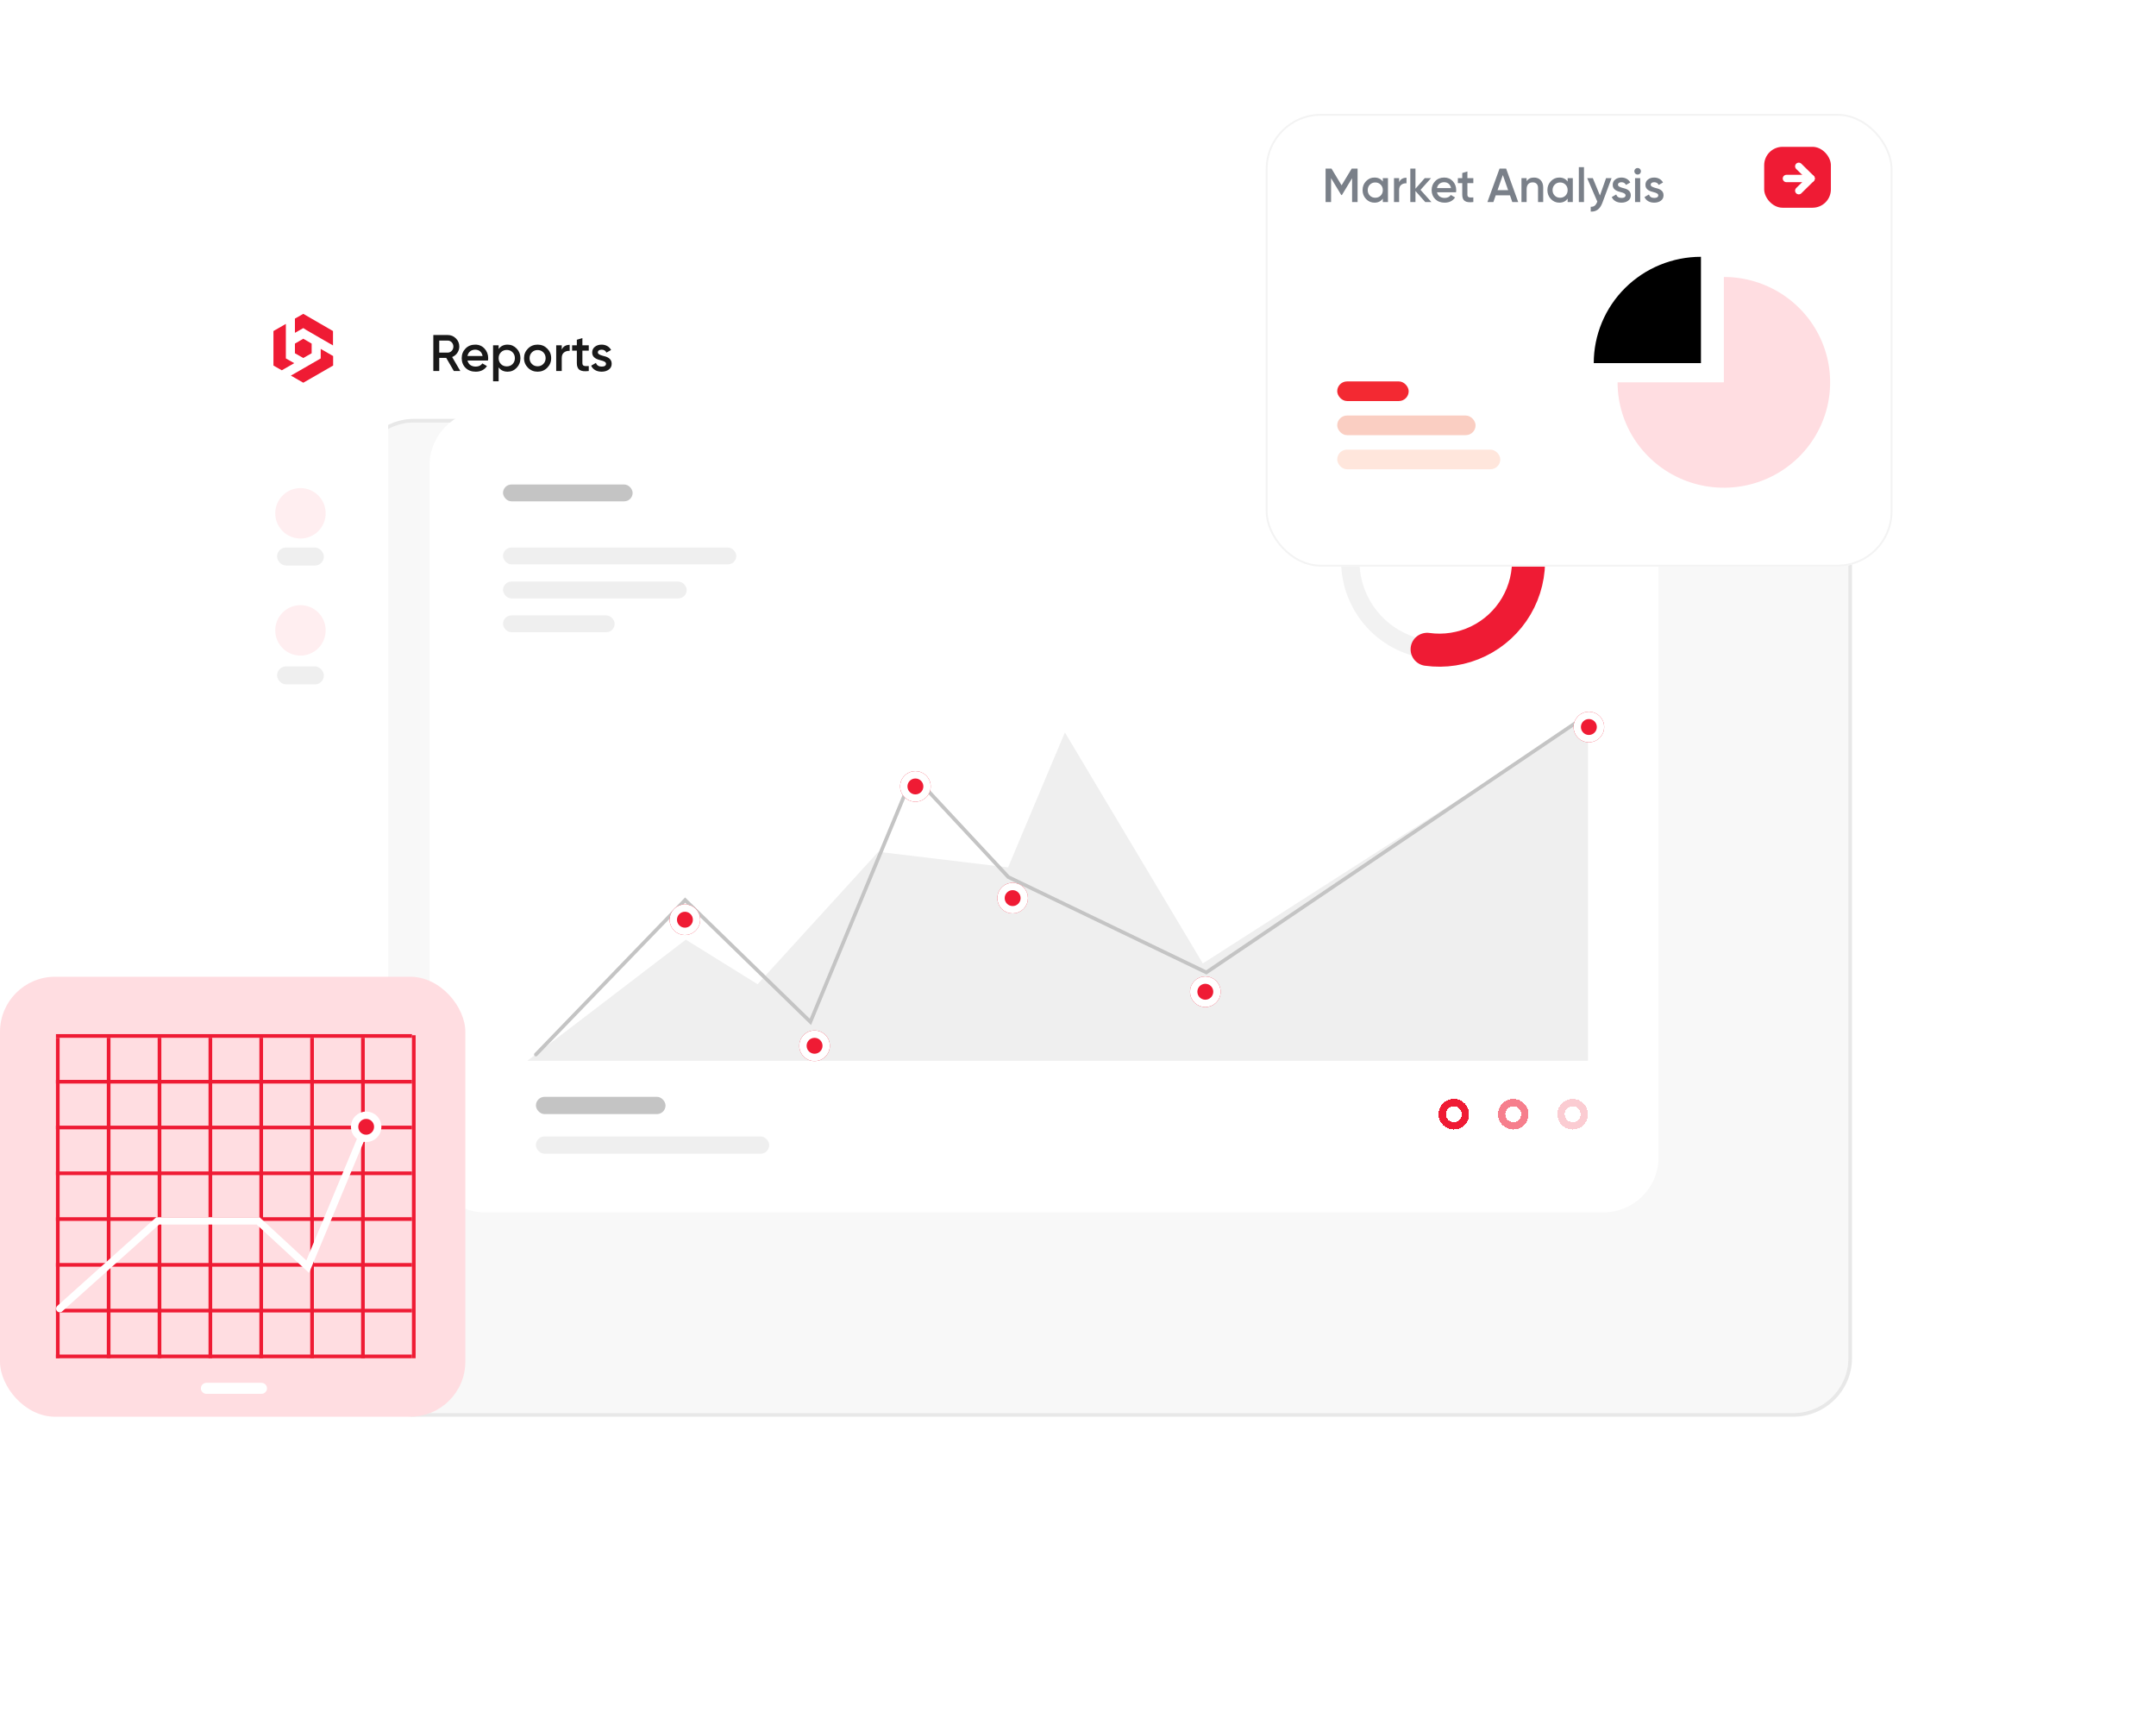 <svg width="587" height="468" viewBox="0 0 587 468" fill="none" xmlns="http://www.w3.org/2000/svg">
<g filter="url(#filter0_d)">
<rect x="57.782" y="75.02" width="405.454" height="269.649" rx="15" fill="#F8F8F8"/>
<rect x="57.282" y="74.52" width="406.454" height="270.649" rx="15.5" stroke="#E8E8E8"/>
</g>
<path d="M57.963 90.113C57.963 81.829 64.679 75.113 72.963 75.113H105.678V344.702H72.963C64.679 344.702 57.963 337.986 57.963 329.702V90.113Z" fill="white"/>
<path d="M116.952 126.689C116.952 118.405 123.667 111.689 131.952 111.689H436.556C444.84 111.689 451.556 118.405 451.556 126.689V315.036C451.556 323.321 444.84 330.036 436.556 330.036H131.952C123.667 330.036 116.952 323.321 116.952 315.036V126.689Z" fill="white"/>
<rect x="136.953" y="131.892" width="35.291" height="4.584" rx="2.292" fill="#C4C4C4"/>
<rect x="136.953" y="149.051" width="63.523" height="4.584" rx="2.292" fill="#EFEFEF"/>
<rect x="136.953" y="158.321" width="50.008" height="4.584" rx="2.292" fill="#EFEFEF"/>
<rect x="136.953" y="167.526" width="30.397" height="4.584" rx="2.292" fill="#EFEFEF"/>
<rect x="75.432" y="149.051" width="12.747" height="4.903" rx="2.451" fill="#EFEFEF"/>
<rect x="75.432" y="181.409" width="12.747" height="4.903" rx="2.451" fill="#EFEFEF"/>
<path d="M432.348 288.778V195.137L327.485 262.276L289.93 199.377L274.467 236.127L239.122 231.887L206.262 267.93L186.723 255.796L143.579 288.778H432.348Z" fill="#EFEFEF"/>
<path d="M145.91 287.067L186.536 245.011L220.638 278.175L248.569 210.887L274.54 238.763L328.442 264.717L432.327 194.545" stroke="#C4C4C4" stroke-linecap="round"/>
<rect x="145.91" y="298.584" width="35.291" height="4.705" rx="2.353" fill="#C4C4C4"/>
<rect x="145.909" y="309.37" width="63.523" height="4.705" rx="2.353" fill="#EFEFEF"/>
<path d="M416.169 152.729C416.169 155.916 415.541 159.072 414.322 162.016C413.102 164.96 411.315 167.636 409.061 169.889C406.808 172.143 404.132 173.93 401.188 175.15C398.243 176.369 395.088 176.997 391.901 176.997C388.714 176.997 385.558 176.369 382.614 175.15C379.669 173.93 376.994 172.143 374.74 169.889C372.487 167.636 370.699 164.96 369.48 162.016C368.26 159.072 367.632 155.916 367.632 152.729C367.632 149.542 368.26 146.386 369.48 143.442C370.699 140.497 372.487 137.822 374.74 135.568C376.994 133.315 379.669 131.527 382.614 130.308C385.558 129.088 388.714 128.46 391.901 128.46C395.088 128.46 398.243 129.088 401.188 130.308C404.132 131.527 406.808 133.315 409.061 135.568C411.315 137.822 413.102 140.497 414.322 143.442C415.541 146.386 416.169 149.542 416.169 152.729L416.169 152.729Z" stroke="#F2F2F2" stroke-width="5" stroke-linecap="round"/>
<path d="M388.554 176.765C393.308 177.427 398.151 176.665 402.472 174.574C406.792 172.483 410.396 169.158 412.827 165.019C415.258 160.881 416.407 156.114 416.128 151.322C415.85 146.53 414.157 141.929 411.264 138.099C408.37 134.269 404.406 131.384 399.873 129.807C395.339 128.23 390.44 128.034 385.794 129.241C381.149 130.449 376.966 133.007 373.775 136.592C370.583 140.177 368.526 144.628 367.864 149.382" stroke="#EF1B34" stroke-width="9" stroke-linecap="round"/>
<path d="M82.575 104.189L79.196 102.249L82.575 100.309L87.321 97.571V94.984L90.701 96.924V99.511L82.575 104.189ZM82.575 92.208L84.853 93.539V96.164L82.575 97.457L80.297 96.164V93.539L82.575 92.208ZM90.663 90.116V94.034L87.284 92.094L83.221 89.736L83.183 89.698L82.575 89.317L80.297 90.611V86.731L82.575 85.438L90.663 90.116ZM74.45 90.116L77.829 88.176V92.056V96.848V97.571L80.107 98.864L76.728 100.804L74.45 99.511V90.116Z" fill="#EF1B34"/>
<circle cx="81.805" cy="139.736" r="6.864" fill="#FFEEF0"/>
<circle cx="81.805" cy="171.604" r="6.864" fill="#FFEEF0"/>
<path d="M125.33 101L123.104 97.192C124.266 96.73 125.05 95.596 125.05 94.35C125.05 93.468 124.742 92.726 124.126 92.124C123.524 91.508 122.782 91.2 121.9 91.2H117.98V101H119.59V97.43H121.494L123.566 101H125.33ZM121.9 92.712C122.754 92.712 123.44 93.44 123.44 94.35C123.44 95.26 122.754 95.988 121.9 95.988H119.59V92.712H121.9ZM132.86 98.144C132.902 97.878 132.916 97.668 132.916 97.514C132.916 96.492 132.58 95.61 131.922 94.896C131.264 94.182 130.424 93.818 129.402 93.818C128.324 93.818 127.428 94.168 126.742 94.882C126.056 95.582 125.706 96.45 125.706 97.5C125.706 98.564 126.056 99.446 126.756 100.146C127.456 100.832 128.38 101.182 129.514 101.182C130.872 101.182 131.894 100.678 132.58 99.656L131.334 98.928C130.928 99.502 130.326 99.796 129.528 99.796C128.366 99.796 127.512 99.208 127.288 98.144H132.86ZM127.274 96.912C127.484 95.848 128.268 95.19 129.388 95.19C130.382 95.19 131.18 95.778 131.39 96.912H127.274ZM138.209 93.818C137.145 93.818 136.333 94.21 135.759 95.008V94H134.247V103.8H135.759V100.006C136.333 100.79 137.145 101.182 138.209 101.182C139.175 101.182 139.987 100.832 140.673 100.118C141.359 99.404 141.695 98.536 141.695 97.5C141.695 96.478 141.359 95.61 140.673 94.896C139.987 94.182 139.175 93.818 138.209 93.818ZM136.389 99.11C135.969 98.676 135.759 98.144 135.759 97.5C135.759 96.856 135.969 96.324 136.389 95.904C136.809 95.47 137.341 95.26 137.971 95.26C138.601 95.26 139.133 95.47 139.553 95.904C139.973 96.324 140.183 96.856 140.183 97.5C140.183 98.144 139.973 98.676 139.553 99.11C139.133 99.53 138.601 99.74 137.971 99.74C137.341 99.74 136.809 99.53 136.389 99.11ZM146.369 101.182C147.405 101.182 148.273 100.832 148.987 100.118C149.701 99.404 150.065 98.536 150.065 97.5C150.065 96.464 149.701 95.596 148.987 94.882C148.273 94.168 147.405 93.818 146.369 93.818C145.347 93.818 144.465 94.168 143.751 94.882C143.037 95.596 142.673 96.464 142.673 97.5C142.673 98.536 143.037 99.404 143.751 100.118C144.465 100.832 145.347 101.182 146.369 101.182ZM144.815 99.082C144.395 98.662 144.185 98.13 144.185 97.5C144.185 96.87 144.395 96.338 144.815 95.918C145.235 95.498 145.753 95.288 146.369 95.288C146.985 95.288 147.503 95.498 147.923 95.918C148.343 96.338 148.553 96.87 148.553 97.5C148.553 98.13 148.343 98.662 147.923 99.082C147.503 99.502 146.985 99.712 146.369 99.712C145.753 99.712 145.235 99.502 144.815 99.082ZM152.944 94H151.432V101H152.944V97.472C152.944 96.758 153.154 96.24 153.588 95.932C154.022 95.61 154.526 95.47 155.1 95.512V93.874C154.05 93.874 153.322 94.308 152.944 95.176V94ZM160.301 94H158.565V92.04L157.053 92.488V94H155.765V95.456H157.053V98.816C157.053 100.65 157.991 101.28 160.301 101V99.642C159.153 99.698 158.565 99.712 158.565 98.816V95.456H160.301V94ZM162.771 95.932C162.771 95.442 163.219 95.19 163.793 95.19C164.423 95.19 164.871 95.456 165.109 95.988L166.383 95.274C165.893 94.364 164.955 93.818 163.793 93.818C163.065 93.818 162.449 94.014 161.959 94.406C161.469 94.798 161.231 95.316 161.231 95.96C161.203 97.43 162.617 97.85 163.667 98.116C164.409 98.298 164.997 98.564 164.997 99.012C164.997 99.53 164.605 99.796 163.807 99.796C163.009 99.796 162.491 99.46 162.253 98.788L160.951 99.544C161.399 100.566 162.421 101.182 163.807 101.182C164.591 101.182 165.235 100.986 165.753 100.608C166.271 100.23 166.537 99.698 166.537 99.026C166.565 97.528 165.165 97.08 164.087 96.842C163.359 96.632 162.771 96.394 162.771 95.932Z" fill="#191919"/>
<g filter="url(#filter1_d)">
<circle cx="221.777" cy="280.689" r="4.167" fill="#EF1B34"/>
<circle cx="221.777" cy="280.689" r="3.167" stroke="white" stroke-width="2"/>
</g>
<g filter="url(#filter2_d)">
<circle cx="186.478" cy="246.37" r="4.167" fill="#EF1B34"/>
<circle cx="186.478" cy="246.37" r="3.167" stroke="white" stroke-width="2"/>
</g>
<g filter="url(#filter3_d)">
<circle cx="249.232" cy="210.09" r="4.167" fill="#EF1B34"/>
<circle cx="249.232" cy="210.09" r="3.167" stroke="white" stroke-width="2"/>
</g>
<g filter="url(#filter4_d)">
<circle cx="275.706" cy="240.487" r="4.167" fill="#EF1B34"/>
<circle cx="275.706" cy="240.487" r="3.167" stroke="white" stroke-width="2"/>
</g>
<g filter="url(#filter5_d)">
<circle cx="432.593" cy="193.911" r="4.167" fill="#EF1B34"/>
<circle cx="432.593" cy="193.911" r="3.167" stroke="white" stroke-width="2"/>
</g>
<g filter="url(#filter6_d)">
<circle cx="328.166" cy="265.981" r="4.167" fill="#EF1B34"/>
<circle cx="328.166" cy="265.981" r="3.167" stroke="white" stroke-width="2"/>
</g>
<g filter="url(#filter7_d)">
<circle cx="428.181" cy="299.319" r="3.167" stroke="#EF1B34" stroke-opacity="0.22" stroke-width="2" shape-rendering="crispEdges"/>
</g>
<g filter="url(#filter8_d)">
<circle cx="412.003" cy="299.319" r="3.167" stroke="#EF1B34" stroke-opacity="0.56" stroke-width="2" shape-rendering="crispEdges"/>
</g>
<g filter="url(#filter9_d)">
<circle cx="395.823" cy="299.319" r="3.167" stroke="#EF1B34" stroke-width="2" shape-rendering="crispEdges"/>
</g>
<rect y="265.896" width="126.696" height="119.773" rx="15" fill="#FFDDE1"/>
<line x1="15.232" y1="282.012" x2="112.159" y2="282.012" stroke="#EF1B34"/>
<line x1="15.732" y1="282.512" x2="15.732" y2="369.746" stroke="#EF1B34"/>
<line x1="29.58" y1="282.512" x2="29.58" y2="369.746" stroke="#EF1B34"/>
<line x1="43.426" y1="282.512" x2="43.426" y2="369.746" stroke="#EF1B34"/>
<line x1="57.272" y1="282.512" x2="57.272" y2="369.746" stroke="#EF1B34"/>
<line x1="71.119" y1="282.512" x2="71.119" y2="369.746" stroke="#EF1B34"/>
<line x1="84.965" y1="282.512" x2="84.965" y2="369.746" stroke="#EF1B34"/>
<line x1="98.812" y1="282.512" x2="98.812" y2="369.746" stroke="#EF1B34"/>
<line x1="112.658" y1="281.82" x2="112.658" y2="369.746" stroke="#EF1B34"/>
<line x1="15.232" y1="294.474" x2="112.159" y2="294.474" stroke="#EF1B34"/>
<line x1="15.232" y1="306.936" x2="112.159" y2="306.936" stroke="#EF1B34"/>
<line x1="15.232" y1="319.398" x2="112.159" y2="319.398" stroke="#EF1B34"/>
<line x1="15.232" y1="331.86" x2="112.159" y2="331.86" stroke="#EF1B34"/>
<line x1="15.232" y1="344.322" x2="112.159" y2="344.322" stroke="#EF1B34"/>
<line x1="15.232" y1="356.784" x2="112.159" y2="356.784" stroke="#EF1B34"/>
<line x1="15.232" y1="369.246" x2="112.159" y2="369.246" stroke="#EF1B34"/>
<path d="M16.27 356.245L42.925 332.36H70.272L83.773 344.822L99.35 307.436" stroke="white" stroke-width="2" stroke-linecap="round"/>
<circle cx="99.695" cy="306.744" r="3.154" fill="#EF1B34" stroke="white" stroke-width="2"/>
<line x1="56.194" y1="377.938" x2="71.194" y2="377.938" stroke="white" stroke-width="3" stroke-linecap="round"/>
<g filter="url(#filter10_d)">
<rect x="344.616" y="27" width="170.629" height="123.232" rx="15" fill="white"/>
<rect x="344.866" y="27.25" width="170.129" height="122.732" rx="14.75" stroke="#F3F3F3" stroke-width="0.5"/>
</g>
<path d="M440.407 104.083C440.407 109.757 442.104 115.303 445.284 120.021C448.464 124.738 452.983 128.415 458.271 130.587C463.558 132.758 469.376 133.326 474.99 132.219C480.603 131.112 485.759 128.38 489.806 124.368C493.853 120.356 496.609 115.244 497.725 109.679C498.842 104.115 498.269 98.346 496.079 93.104C493.889 87.862 490.18 83.382 485.421 80.23C480.662 77.078 475.068 75.395 469.344 75.395L469.344 104.083L440.407 104.083Z" fill="#FFDDE1"/>
<path d="M463.108 69.907C459.275 69.907 455.48 70.655 451.939 72.109C448.398 73.564 445.18 75.695 442.47 78.382C439.76 81.069 437.61 84.259 436.143 87.77C434.676 91.281 433.921 95.044 433.921 98.844L463.108 98.844L463.108 69.907Z" fill="black"/>
<path d="M368.021 45.9L365.265 50.45L362.522 45.9H360.91V55H362.405V48.5L365.174 53.089H365.356L368.125 48.513V55H369.62V45.9H368.021ZM376.491 49.423C375.958 48.695 375.204 48.331 374.216 48.331C373.319 48.331 372.565 48.656 371.928 49.319C371.291 49.982 370.979 50.788 370.979 51.75C370.979 52.699 371.291 53.518 371.928 54.181C372.565 54.844 373.319 55.169 374.216 55.169C375.204 55.169 375.958 54.805 376.491 54.064V55H377.895V48.5H376.491V49.423ZM372.968 53.245C372.578 52.842 372.383 52.348 372.383 51.75C372.383 51.152 372.578 50.658 372.968 50.268C373.358 49.865 373.852 49.67 374.437 49.67C375.022 49.67 375.516 49.865 375.906 50.268C376.296 50.658 376.491 51.152 376.491 51.75C376.491 52.348 376.296 52.842 375.906 53.245C375.516 53.635 375.022 53.83 374.437 53.83C373.852 53.83 373.358 53.635 372.968 53.245ZM380.935 48.5H379.531V55H380.935V51.724C380.935 51.061 381.13 50.58 381.533 50.294C381.936 49.995 382.404 49.865 382.937 49.904V48.383C381.962 48.383 381.286 48.786 380.935 49.592V48.5ZM386.757 51.685L389.617 48.5H387.901L385.379 51.373V45.9H383.975V55H385.379V51.997L388.044 55H389.721L386.757 51.685ZM396.424 52.348C396.463 52.101 396.476 51.906 396.476 51.763C396.476 50.814 396.164 49.995 395.553 49.332C394.942 48.669 394.162 48.331 393.213 48.331C392.212 48.331 391.38 48.656 390.743 49.319C390.106 49.969 389.781 50.775 389.781 51.75C389.781 52.738 390.106 53.557 390.756 54.207C391.406 54.844 392.264 55.169 393.317 55.169C394.578 55.169 395.527 54.701 396.164 53.752L395.007 53.076C394.63 53.609 394.071 53.882 393.33 53.882C392.251 53.882 391.458 53.336 391.25 52.348H396.424ZM391.237 51.204C391.432 50.216 392.16 49.605 393.2 49.605C394.123 49.605 394.864 50.151 395.059 51.204H391.237ZM401.135 48.5H399.523V46.68L398.119 47.096V48.5H396.923V49.852H398.119V52.972C398.119 54.675 398.99 55.26 401.135 55V53.739C400.069 53.791 399.523 53.804 399.523 52.972V49.852H401.135V48.5ZM413.353 55L410.064 45.9H408.27L404.968 55H406.593L407.23 53.167H411.104L411.741 55H413.353ZM409.167 47.655L410.61 51.763H407.724L409.167 47.655ZM417.659 48.331C416.736 48.331 416.073 48.669 415.644 49.332V48.5H414.24V55H415.644V51.516C415.644 50.255 416.307 49.644 417.295 49.644C418.192 49.644 418.751 50.177 418.751 51.152V55H420.155V51.009C420.155 49.345 419.154 48.331 417.659 48.331ZM426.815 49.423C426.282 48.695 425.528 48.331 424.54 48.331C423.643 48.331 422.889 48.656 422.252 49.319C421.615 49.982 421.303 50.788 421.303 51.75C421.303 52.699 421.615 53.518 422.252 54.181C422.889 54.844 423.643 55.169 424.54 55.169C425.528 55.169 426.282 54.805 426.815 54.064V55H428.219V48.5H426.815V49.423ZM423.292 53.245C422.902 52.842 422.707 52.348 422.707 51.75C422.707 51.152 422.902 50.658 423.292 50.268C423.682 49.865 424.176 49.67 424.761 49.67C425.346 49.67 425.84 49.865 426.23 50.268C426.62 50.658 426.815 51.152 426.815 51.75C426.815 52.348 426.62 52.842 426.23 53.245C425.84 53.635 425.346 53.83 424.761 53.83C424.176 53.83 423.682 53.635 423.292 53.245ZM431.26 55V45.51H429.856V55H431.26ZM435.607 53.219L433.67 48.5H432.136L434.892 54.883L434.827 55.013C434.476 55.91 433.982 56.339 433.098 56.287V57.6C434.593 57.691 435.646 56.885 436.27 55.208L438.766 48.5H437.271L435.607 53.219ZM440.511 50.294C440.511 49.839 440.927 49.605 441.46 49.605C442.045 49.605 442.461 49.852 442.682 50.346L443.865 49.683C443.41 48.838 442.539 48.331 441.46 48.331C440.784 48.331 440.212 48.513 439.757 48.877C439.302 49.241 439.081 49.722 439.081 50.32C439.055 51.685 440.368 52.075 441.343 52.322C442.032 52.491 442.578 52.738 442.578 53.154C442.578 53.635 442.214 53.882 441.473 53.882C440.732 53.882 440.251 53.57 440.03 52.946L438.821 53.648C439.237 54.597 440.186 55.169 441.473 55.169C442.201 55.169 442.799 54.987 443.28 54.636C443.761 54.285 444.008 53.791 444.008 53.167C444.034 51.776 442.734 51.36 441.733 51.139C441.057 50.944 440.511 50.723 440.511 50.294ZM446.492 47.265C446.856 46.901 446.856 46.355 446.505 46.004C446.154 45.64 445.582 45.64 445.231 46.004C444.88 46.355 444.88 46.901 445.231 47.265C445.595 47.616 446.141 47.616 446.492 47.265ZM446.57 55V48.5H445.166V55H446.57ZM449.423 50.294C449.423 49.839 449.839 49.605 450.372 49.605C450.957 49.605 451.373 49.852 451.594 50.346L452.777 49.683C452.322 48.838 451.451 48.331 450.372 48.331C449.696 48.331 449.124 48.513 448.669 48.877C448.214 49.241 447.993 49.722 447.993 50.32C447.967 51.685 449.28 52.075 450.255 52.322C450.944 52.491 451.49 52.738 451.49 53.154C451.49 53.635 451.126 53.882 450.385 53.882C449.644 53.882 449.163 53.57 448.942 52.946L447.733 53.648C448.149 54.597 449.098 55.169 450.385 55.169C451.113 55.169 451.711 54.987 452.192 54.636C452.673 54.285 452.92 53.791 452.92 53.167C452.946 51.776 451.646 51.36 450.645 51.139C449.969 50.944 449.423 50.723 449.423 50.294Z" fill="#7A8089"/>
<rect x="480.321" y="39.972" width="18.164" height="16.578" rx="5" fill="#EF1B34"/>
<path d="M486.375 48.592H493.103" stroke="white" stroke-width="2" stroke-linecap="round" stroke-linejoin="round"/>
<path d="M489.739 45.277L493.103 48.593L489.739 51.908" stroke="white" stroke-width="2" stroke-linecap="round" stroke-linejoin="round"/>
<rect x="364.075" y="103.833" width="19.458" height="5.341" rx="2.671" fill="#F32932"/>
<rect x="364.074" y="113.117" width="37.673" height="5.341" rx="2.671" fill="#FACEC2"/>
<rect x="364.074" y="122.401" width="44.4" height="5.341" rx="2.671" fill="#FFE6DC"/>
<defs>
<filter id="filter0_d" x="14.782" y="32.02" width="571.454" height="435.649" filterUnits="userSpaceOnUse" color-interpolation-filters="sRGB">
<feFlood flood-opacity="0" result="BackgroundImageFix"/>
<feColorMatrix in="SourceAlpha" type="matrix" values="0 0 0 0 0 0 0 0 0 0 0 0 0 0 0 0 0 0 127 0" result="hardAlpha"/>
<feMorphology radius="2" operator="dilate" in="SourceAlpha" result="effect1_dropShadow"/>
<feOffset dx="40" dy="40"/>
<feGaussianBlur stdDeviation="40"/>
<feComposite in2="hardAlpha" operator="out"/>
<feColorMatrix type="matrix" values="0 0 0 0 0 0 0 0 0 0 0 0 0 0 0 0 0 0 0.05 0"/>
<feBlend mode="normal" in2="BackgroundImageFix" result="effect1_dropShadow"/>
<feBlend mode="normal" in="SourceGraphic" in2="effect1_dropShadow" result="shape"/>
</filter>
<filter id="filter1_d" x="213.61" y="276.522" width="16.335" height="16.335" filterUnits="userSpaceOnUse" color-interpolation-filters="sRGB">
<feFlood flood-opacity="0" result="BackgroundImageFix"/>
<feColorMatrix in="SourceAlpha" type="matrix" values="0 0 0 0 0 0 0 0 0 0 0 0 0 0 0 0 0 0 127 0" result="hardAlpha"/>
<feOffset dy="4"/>
<feGaussianBlur stdDeviation="2"/>
<feComposite in2="hardAlpha" operator="out"/>
<feColorMatrix type="matrix" values="0 0 0 0 0 0 0 0 0 0 0 0 0 0 0 0 0 0 0.05 0"/>
<feBlend mode="normal" in2="BackgroundImageFix" result="effect1_dropShadow"/>
<feBlend mode="normal" in="SourceGraphic" in2="effect1_dropShadow" result="shape"/>
</filter>
<filter id="filter2_d" x="178.311" y="242.203" width="16.335" height="16.335" filterUnits="userSpaceOnUse" color-interpolation-filters="sRGB">
<feFlood flood-opacity="0" result="BackgroundImageFix"/>
<feColorMatrix in="SourceAlpha" type="matrix" values="0 0 0 0 0 0 0 0 0 0 0 0 0 0 0 0 0 0 127 0" result="hardAlpha"/>
<feOffset dy="4"/>
<feGaussianBlur stdDeviation="2"/>
<feComposite in2="hardAlpha" operator="out"/>
<feColorMatrix type="matrix" values="0 0 0 0 0 0 0 0 0 0 0 0 0 0 0 0 0 0 0.05 0"/>
<feBlend mode="normal" in2="BackgroundImageFix" result="effect1_dropShadow"/>
<feBlend mode="normal" in="SourceGraphic" in2="effect1_dropShadow" result="shape"/>
</filter>
<filter id="filter3_d" x="241.064" y="205.923" width="16.335" height="16.335" filterUnits="userSpaceOnUse" color-interpolation-filters="sRGB">
<feFlood flood-opacity="0" result="BackgroundImageFix"/>
<feColorMatrix in="SourceAlpha" type="matrix" values="0 0 0 0 0 0 0 0 0 0 0 0 0 0 0 0 0 0 127 0" result="hardAlpha"/>
<feOffset dy="4"/>
<feGaussianBlur stdDeviation="2"/>
<feComposite in2="hardAlpha" operator="out"/>
<feColorMatrix type="matrix" values="0 0 0 0 0 0 0 0 0 0 0 0 0 0 0 0 0 0 0.05 0"/>
<feBlend mode="normal" in2="BackgroundImageFix" result="effect1_dropShadow"/>
<feBlend mode="normal" in="SourceGraphic" in2="effect1_dropShadow" result="shape"/>
</filter>
<filter id="filter4_d" x="267.539" y="236.32" width="16.335" height="16.335" filterUnits="userSpaceOnUse" color-interpolation-filters="sRGB">
<feFlood flood-opacity="0" result="BackgroundImageFix"/>
<feColorMatrix in="SourceAlpha" type="matrix" values="0 0 0 0 0 0 0 0 0 0 0 0 0 0 0 0 0 0 127 0" result="hardAlpha"/>
<feOffset dy="4"/>
<feGaussianBlur stdDeviation="2"/>
<feComposite in2="hardAlpha" operator="out"/>
<feColorMatrix type="matrix" values="0 0 0 0 0 0 0 0 0 0 0 0 0 0 0 0 0 0 0.05 0"/>
<feBlend mode="normal" in2="BackgroundImageFix" result="effect1_dropShadow"/>
<feBlend mode="normal" in="SourceGraphic" in2="effect1_dropShadow" result="shape"/>
</filter>
<filter id="filter5_d" x="424.426" y="189.744" width="16.335" height="16.335" filterUnits="userSpaceOnUse" color-interpolation-filters="sRGB">
<feFlood flood-opacity="0" result="BackgroundImageFix"/>
<feColorMatrix in="SourceAlpha" type="matrix" values="0 0 0 0 0 0 0 0 0 0 0 0 0 0 0 0 0 0 127 0" result="hardAlpha"/>
<feOffset dy="4"/>
<feGaussianBlur stdDeviation="2"/>
<feComposite in2="hardAlpha" operator="out"/>
<feColorMatrix type="matrix" values="0 0 0 0 0 0 0 0 0 0 0 0 0 0 0 0 0 0 0.05 0"/>
<feBlend mode="normal" in2="BackgroundImageFix" result="effect1_dropShadow"/>
<feBlend mode="normal" in="SourceGraphic" in2="effect1_dropShadow" result="shape"/>
</filter>
<filter id="filter6_d" x="319.999" y="261.813" width="16.335" height="16.335" filterUnits="userSpaceOnUse" color-interpolation-filters="sRGB">
<feFlood flood-opacity="0" result="BackgroundImageFix"/>
<feColorMatrix in="SourceAlpha" type="matrix" values="0 0 0 0 0 0 0 0 0 0 0 0 0 0 0 0 0 0 127 0" result="hardAlpha"/>
<feOffset dy="4"/>
<feGaussianBlur stdDeviation="2"/>
<feComposite in2="hardAlpha" operator="out"/>
<feColorMatrix type="matrix" values="0 0 0 0 0 0 0 0 0 0 0 0 0 0 0 0 0 0 0.05 0"/>
<feBlend mode="normal" in2="BackgroundImageFix" result="effect1_dropShadow"/>
<feBlend mode="normal" in="SourceGraphic" in2="effect1_dropShadow" result="shape"/>
</filter>
<filter id="filter7_d" x="420.014" y="295.152" width="16.335" height="16.335" filterUnits="userSpaceOnUse" color-interpolation-filters="sRGB">
<feFlood flood-opacity="0" result="BackgroundImageFix"/>
<feColorMatrix in="SourceAlpha" type="matrix" values="0 0 0 0 0 0 0 0 0 0 0 0 0 0 0 0 0 0 127 0" result="hardAlpha"/>
<feOffset dy="4"/>
<feGaussianBlur stdDeviation="2"/>
<feComposite in2="hardAlpha" operator="out"/>
<feColorMatrix type="matrix" values="0 0 0 0 0 0 0 0 0 0 0 0 0 0 0 0 0 0 0.05 0"/>
<feBlend mode="normal" in2="BackgroundImageFix" result="effect1_dropShadow"/>
<feBlend mode="normal" in="SourceGraphic" in2="effect1_dropShadow" result="shape"/>
</filter>
<filter id="filter8_d" x="403.835" y="295.152" width="16.335" height="16.335" filterUnits="userSpaceOnUse" color-interpolation-filters="sRGB">
<feFlood flood-opacity="0" result="BackgroundImageFix"/>
<feColorMatrix in="SourceAlpha" type="matrix" values="0 0 0 0 0 0 0 0 0 0 0 0 0 0 0 0 0 0 127 0" result="hardAlpha"/>
<feOffset dy="4"/>
<feGaussianBlur stdDeviation="2"/>
<feComposite in2="hardAlpha" operator="out"/>
<feColorMatrix type="matrix" values="0 0 0 0 0 0 0 0 0 0 0 0 0 0 0 0 0 0 0.05 0"/>
<feBlend mode="normal" in2="BackgroundImageFix" result="effect1_dropShadow"/>
<feBlend mode="normal" in="SourceGraphic" in2="effect1_dropShadow" result="shape"/>
</filter>
<filter id="filter9_d" x="387.656" y="295.152" width="16.335" height="16.335" filterUnits="userSpaceOnUse" color-interpolation-filters="sRGB">
<feFlood flood-opacity="0" result="BackgroundImageFix"/>
<feColorMatrix in="SourceAlpha" type="matrix" values="0 0 0 0 0 0 0 0 0 0 0 0 0 0 0 0 0 0 127 0" result="hardAlpha"/>
<feOffset dy="4"/>
<feGaussianBlur stdDeviation="2"/>
<feComposite in2="hardAlpha" operator="out"/>
<feColorMatrix type="matrix" values="0 0 0 0 0 0 0 0 0 0 0 0 0 0 0 0 0 0 0.05 0"/>
<feBlend mode="normal" in2="BackgroundImageFix" result="effect1_dropShadow"/>
<feBlend mode="normal" in="SourceGraphic" in2="effect1_dropShadow" result="shape"/>
</filter>
<filter id="filter10_d" x="313.616" y="0" width="232.629" height="185.232" filterUnits="userSpaceOnUse" color-interpolation-filters="sRGB">
<feFlood flood-opacity="0" result="BackgroundImageFix"/>
<feColorMatrix in="SourceAlpha" type="matrix" values="0 0 0 0 0 0 0 0 0 0 0 0 0 0 0 0 0 0 127 0" result="hardAlpha"/>
<feOffset dy="4"/>
<feGaussianBlur stdDeviation="15.5"/>
<feComposite in2="hardAlpha" operator="out"/>
<feColorMatrix type="matrix" values="0 0 0 0 0 0 0 0 0 0 0 0 0 0 0 0 0 0 0.05 0"/>
<feBlend mode="normal" in2="BackgroundImageFix" result="effect1_dropShadow"/>
<feBlend mode="normal" in="SourceGraphic" in2="effect1_dropShadow" result="shape"/>
</filter>
</defs>
</svg>
